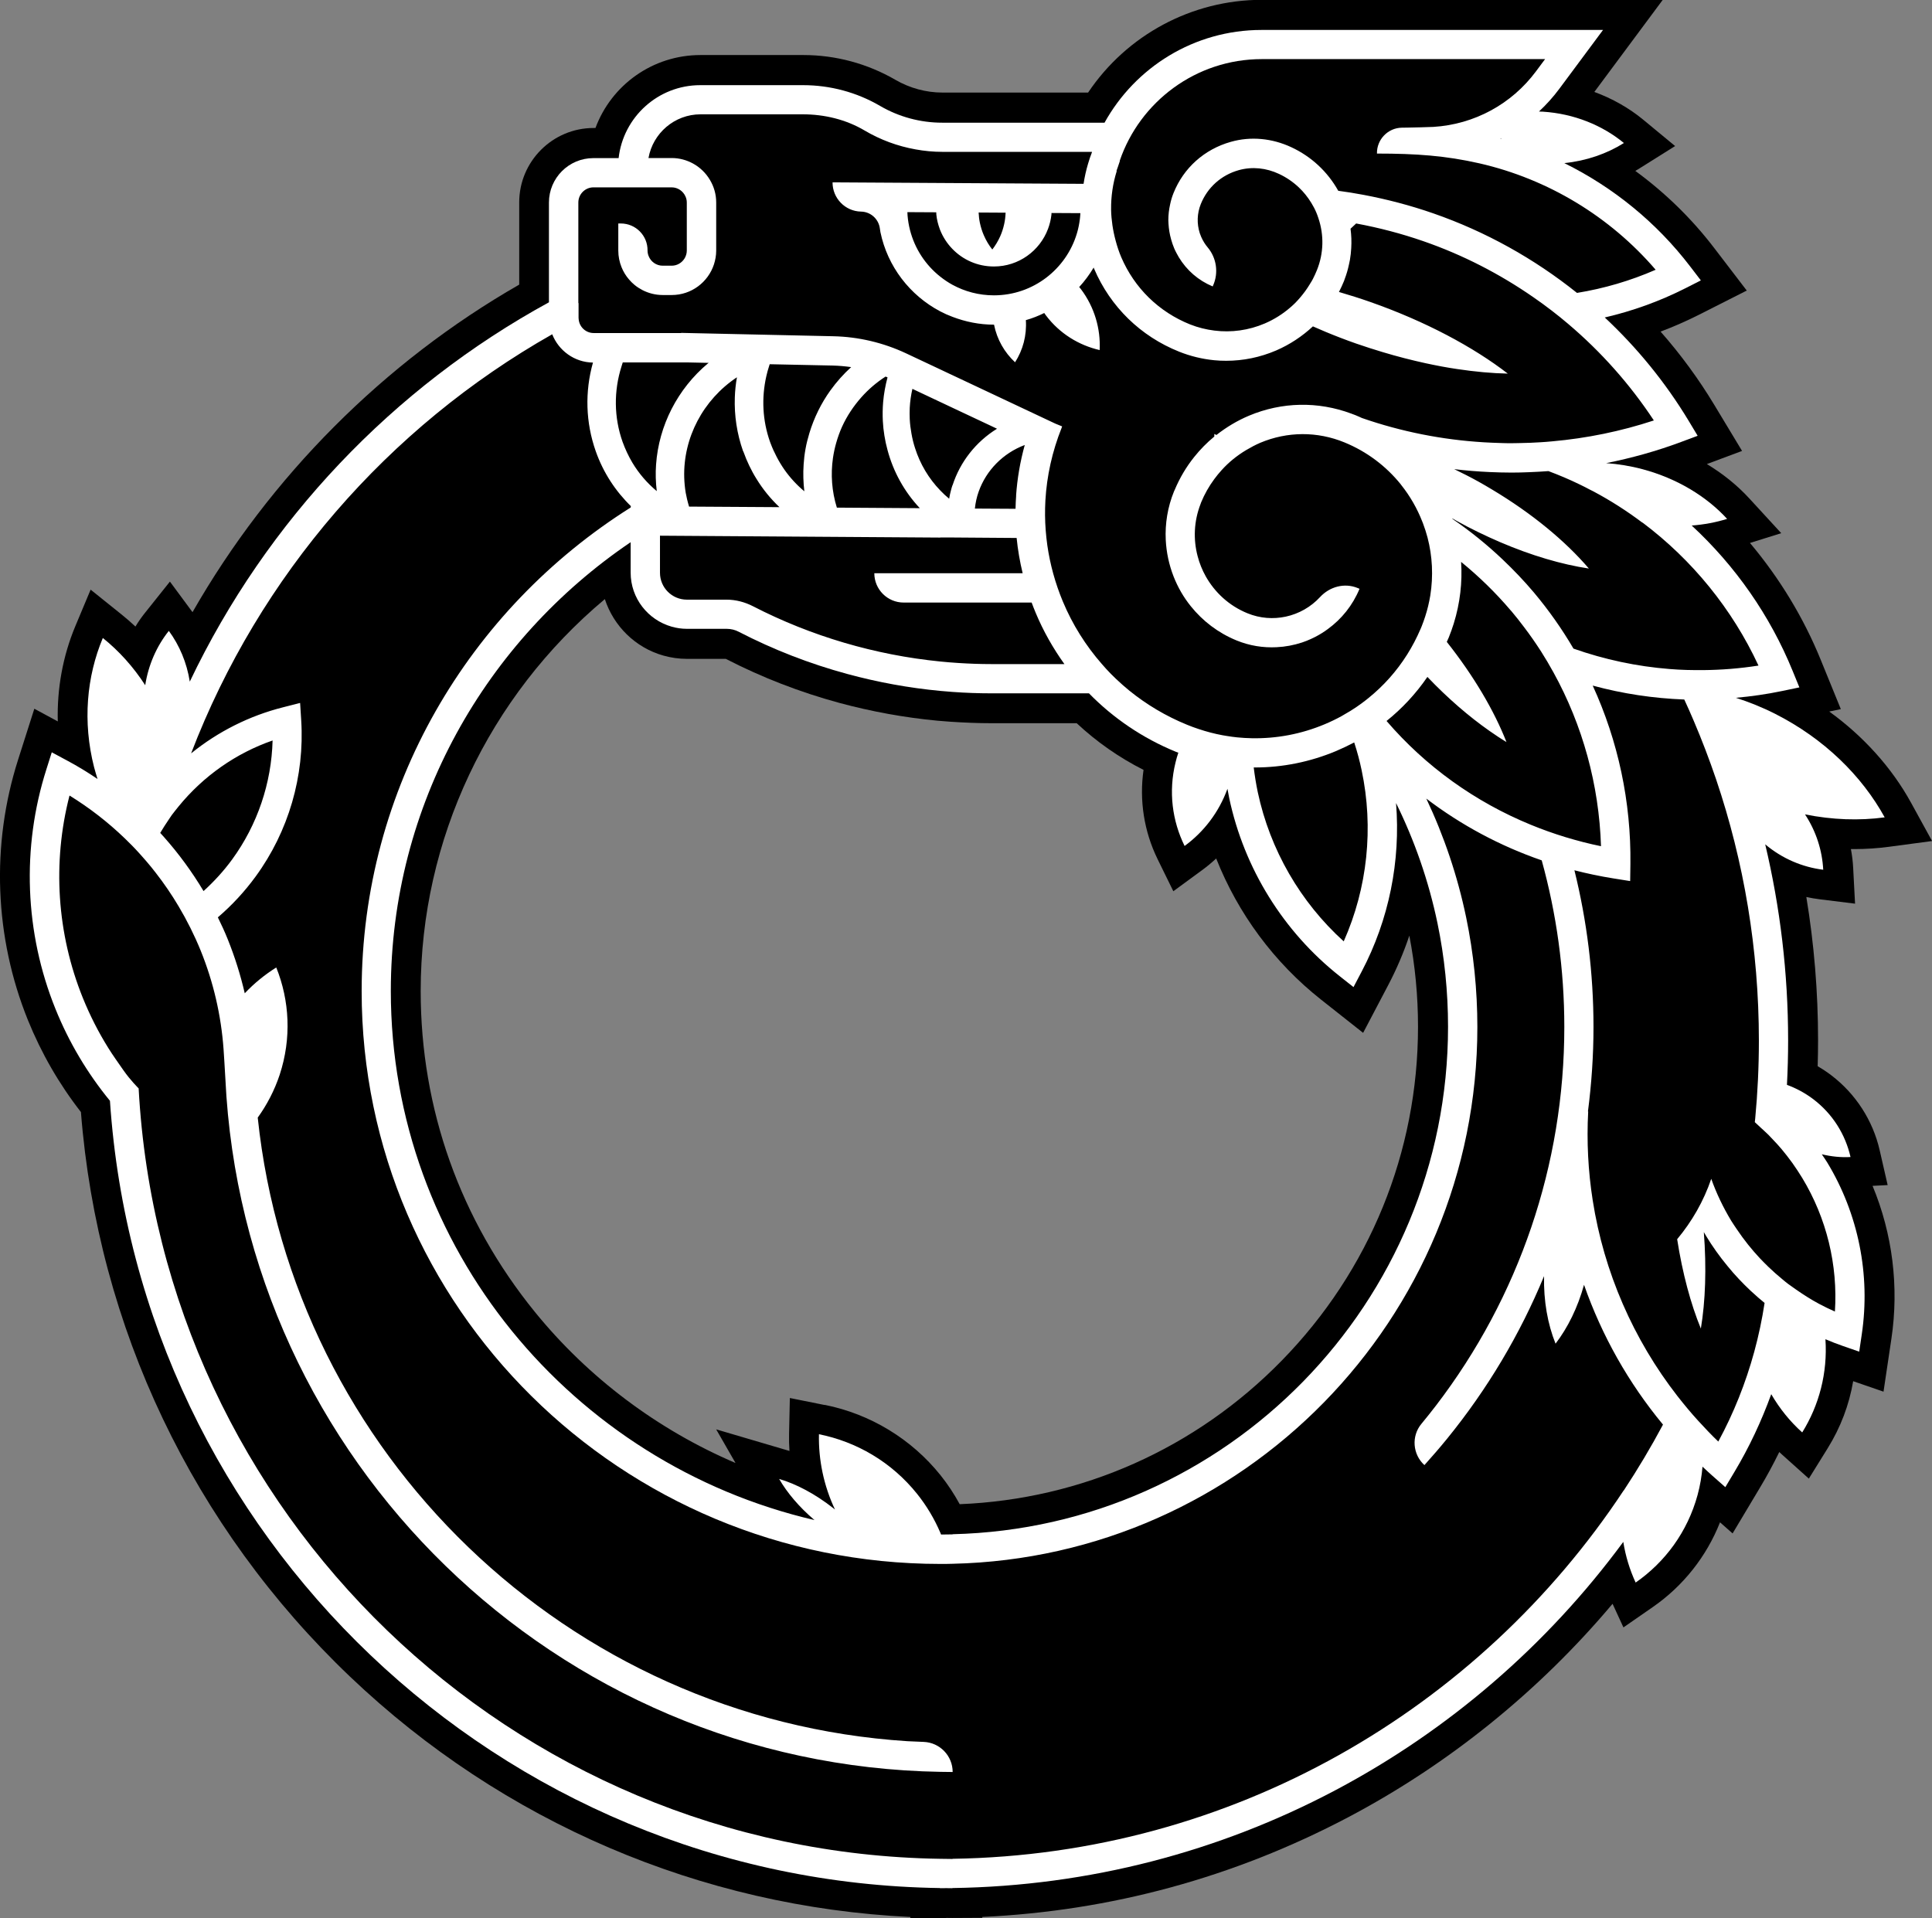 <svg xmlns="http://www.w3.org/2000/svg" id="Capa_2" data-name="Capa 2" viewBox="0 0 247.07 245.3"><rect x="0" y="0" width="247.07" height="245.3" fill="#808080" stroke="none"/><defs><style>      .cls-1 {        fill: #fff;      }    </style></defs><g id="Capa_1-2" data-name="Capa 1"><path d="M121,245.29s-.59.01-.76.01h-3.82v-.14c-26.78-1.28-52.1-12.11-71.64-30.72-20.09-19.13-32.29-44.74-34.43-72.22-2.8-3.59-5.07-7.54-6.78-11.76-4.28-10.59-4.73-22.41-1.26-33.29l2.08-6.53,3,1.62c-.11-4.2.65-8.37,2.24-12.17l1.96-4.68,3.96,3.18c.61.49,1.2,1,1.77,1.54.39-.65.83-1.27,1.3-1.85l3.11-3.9,2.89,3.91c9.9-17.32,24.46-31.96,41.78-41.89v-10.52c0-5.24,4.27-9.51,9.51-9.51h.24c2.04-5.5,7.32-9.33,13.43-9.33h13.17c4.13,0,8.19,1.1,11.76,3.17,1.83,1.06,3.91,1.63,6.02,1.63h18.62c4.95-7.37,13.27-11.86,22.22-11.86h51.27l-8.75,11.78c2.29.84,4.42,2.04,6.25,3.55l4.08,3.37-4.48,2.81c-.2.13-.41.25-.61.37,3.82,2.79,7.23,6.12,10.08,9.85l4.17,5.45-6.12,3.1c-1.59.8-3.23,1.52-4.9,2.15,2.58,2.93,4.88,6.07,6.88,9.39l3.54,5.87-4.5,1.68c2.05,1.24,3.89,2.72,5.43,4.4l4.08,4.44-4,1.25c3.77,4.48,6.85,9.54,9.04,14.92l2.58,6.33-1.48.31c4.37,3.16,7.99,7.17,10.46,11.66l2.69,4.9-5.54.74c-1.43.19-2.91.29-4.38.29-.15,0-.31,0-.46,0,.15.8.25,1.6.29,2.42l.24,4.56-4.53-.56c-.57-.07-1.14-.17-1.7-.29,1,6.05,1.5,12.18,1.5,18.33,0,1.1-.02,2.2-.05,3.31.6.35,1.18.73,1.73,1.15,3.12,2.37,5.33,5.78,6.2,9.6l1.02,4.45-1.93.1c2.55,6.14,3.4,12.91,2.41,19.54l-1.01,6.78-3.88-1.34c-.51,3.02-1.61,5.92-3.26,8.58l-2.41,3.88-3.4-3.05c-.13-.12-.26-.23-.38-.35-.76,1.55-1.57,3.06-2.45,4.52l-3.52,5.89-1.61-1.42c-1.72,4.36-4.71,8.15-8.6,10.84l-3.75,2.6-1.39-3.02c-9.4,11.18-20.98,20.54-33.85,27.32-14.59,7.68-30.3,11.96-46.75,12.73v.11l-3.82.02c-.17,0-.81-.01-.81-.01M105.48,179.67c5.83,1.17,11.08,4.36,14.8,9,.92,1.15,1.74,2.39,2.45,3.7,15.6-.63,30.19-7.12,41.18-18.36,11.24-11.5,17.43-26.66,17.43-42.7,0-3.92-.37-7.84-1.11-11.65-.73,2.18-1.64,4.31-2.72,6.36l-3.19,6.07-5.38-4.25c-6-4.74-10.62-11-13.41-18.05-.57.53-1.17,1.03-1.8,1.49l-3.68,2.7-2.01-4.1c-1.74-3.55-2.36-7.54-1.8-11.42-3.13-1.58-5.99-3.58-8.55-5.97h-10.93c-1.66,0-3.42-.07-5.22-.19-.55-.04-1.1-.08-1.65-.13-4.23-.4-8.45-1.17-12.56-2.28-5.04-1.37-9.92-3.26-14.51-5.63h-4.99c-1,0-2.01-.14-3-.42-3.6-1.02-6.36-3.79-7.48-7.22-14.86,12.44-23.55,30.73-23.55,50.12,0,15.08,5.05,29.27,14.6,41.04,6.85,8.43,15.72,15.07,25.66,19.32l-2.47-4.3s9.29,2.73,9.37,2.76c-.05-.74-.07-1.47-.05-2.21l.1-4.56,4.47.9Z"></path><path class="cls-1" d="M232.98,147.62c1.21.29,2.45.42,3.67.35-.65-2.86-2.27-5.51-4.78-7.41-1.05-.79-2.18-1.39-3.35-1.82.1-1.88.15-3.78.15-5.68,0-8.63-1.02-17.03-2.93-25.08,2.16,1.82,4.75,2.92,7.42,3.25-.13-2.48-.91-4.92-2.33-7.08,3.48.7,6.93.82,10.19.38-2.93-5.32-7.75-10.07-14.03-13.25-1.64-.83-3.32-1.5-5-2.04,1.98-.18,3.96-.46,5.92-.87l2.2-.46-.85-2.08c-2.9-7.12-7.34-13.46-12.92-18.62,1.59-.12,3.11-.41,4.53-.85-2.62-2.86-6.37-5.16-10.8-6.35-1.57-.42-3.13-.67-4.67-.78,3.25-.65,6.46-1.54,9.59-2.71l2.11-.79-1.16-1.93c-2.96-4.9-6.58-9.33-10.72-13.2,3.54-.82,7-2.06,10.28-3.72l2.01-1.02-1.37-1.79c-4.29-5.61-9.82-10.11-16.09-13.21,2.82-.29,5.42-1.19,7.62-2.57-2.74-2.26-6.35-3.75-10.37-4.01-.16-.01-.32,0-.49-.02.94-.88,1.81-1.84,2.59-2.89l5.6-7.54h-43.67c-8.64,0-16.17,4.8-20.08,11.86h-20.76c-2.79,0-5.54-.74-7.95-2.15-2.98-1.74-6.38-2.65-9.83-2.65h-13.16c-5.4,0-9.85,4.09-10.44,9.33h-3.23c-3.14,0-5.68,2.55-5.68,5.68v12.76c-19.95,10.9-36.11,27.91-45.93,48.51-.38-2.42-1.32-4.64-2.68-6.49-1.54,1.93-2.61,4.32-3.02,6.95-1.51-2.34-3.35-4.38-5.42-6.04-2.07,4.93-2.6,10.72-1.12,16.52.13.51.29,1.01.44,1.51-1.24-.84-2.53-1.63-3.86-2.34l-1.99-1.07-.68,2.15c-3.2,10.03-2.79,20.93,1.16,30.69,1.72,4.26,4.07,8.2,6.96,11.73,3.72,55.64,49.78,99.88,106.16,100.68v.02c.26,0,.52,0,.78-.01.26,0,.52.01.79.01v-.02c35.17-.5,66.33-17.83,85.8-44.27.29,1.81.82,3.56,1.58,5.2,3.75-2.6,6.63-6.47,7.92-11.2.33-1.21.53-2.42.63-3.62.41.38.81.76,1.23,1.13l1.69,1.49,1.16-1.94c1.9-3.17,3.46-6.51,4.71-9.95,1.07,1.84,2.4,3.49,3.96,4.89,2.16-3.47,3.26-7.61,2.97-11.92.72.31,1.45.59,2.19.85l2.13.74.33-2.23c1.13-7.6-.44-15.41-4.43-21.98-.22-.36-.46-.69-.69-1.04M121.81,196.23c-.49.01-.97.02-1.46.02-.04-.09-.07-.17-.11-.26-.74-1.73-1.72-3.39-2.95-4.93-3.28-4.1-7.77-6.68-12.56-7.64-.07,3.28.61,6.58,2.05,9.63-.07-.05-.13-.11-.2-.16-2.32-1.83-4.76-3.11-6.94-3.75,1.01,1.75,2.55,3.59,4.52,5.26-31.02-7.21-54.18-34.81-54.18-67.67,0-23.81,12.16-44.85,30.67-57.39v3.89c0,3.29,2.22,6.05,5.23,6.91.62.18,1.28.28,1.96.28h5.08c.55,0,1.1.13,1.58.39,4.41,2.28,9.05,4.08,13.84,5.38,3.9,1.06,7.89,1.79,11.91,2.17.52.05,1.05.09,1.57.13,1.65.12,3.3.18,4.95.18h12.49c3.11,3.18,6.86,5.73,11.1,7.47.11.05.22.08.33.12-.14.41-.26.83-.36,1.25-.92,3.73-.42,7.47,1.16,10.68,2.46-1.8,4.39-4.31,5.48-7.31.07.41.15.81.23,1.21,1.91,8.98,6.92,17.06,14.12,22.75l1.77,1.4,1.05-2c3.49-6.63,4.99-14.12,4.39-21.54,2.37,4.8,4.17,9.95,5.3,15.37.9,4.33,1.35,8.78,1.35,13.24,0,35.27-28.28,64.07-63.35,64.9"></path><path d="M210.05,66.83c6.35,4.77,11.47,11.05,14.83,18.29-2.36.37-4.73.56-7.11.58-.69,0-1.38,0-2.07-.02-.73-.02-1.46-.06-2.19-.12-4.18-.33-8.32-1.21-12.29-2.61-1.48-2.53-3.18-4.94-5.08-7.2-1.25-1.48-2.58-2.87-3.97-4.19-2-1.9-4.14-3.63-6.42-5.19,0-.02-.02-.05-.02-.07.19.11.37.22.56.32,1.85,1.03,3.71,1.92,5.54,2.71,3.99,1.71,7.88,2.86,11.36,3.38-3-3.51-7.27-7.05-12.39-10.11-.57-.34-1.14-.68-1.72-1-1.04-.58-2.08-1.1-3.11-1.6,1.49.18,2.99.3,4.49.37.95.04,1.89.07,2.84.07.74,0,1.48-.02,2.21-.05.84-.03,1.67-.08,2.51-.14,0,0,0,0,0,0,1.36.51,2.69,1.07,4,1.71.44.21.87.43,1.3.66.14.07.29.14.44.22,2.2,1.17,4.29,2.51,6.27,4M120.24,197.02v1.1-1.1ZM95.04,57.7s.04.09.06.14c.21.59.45,1.16.72,1.72.28.58.58,1.14.92,1.68.82,1.34,1.81,2.55,2.94,3.62l-11.28-.07h-.28c-.1-.32-.18-.64-.26-.96-.06-.27-.12-.54-.17-.81-.11-.66-.17-1.31-.19-1.97-.14-5.04,2.4-9.92,6.74-12.8-.15.85-.24,1.71-.27,2.57-.08,2.32.27,4.65,1.06,6.89M112.9,53.85c.03.62.1,1.25.2,1.86.1.62.23,1.24.4,1.85.74,2.77,2.15,5.33,4.13,7.43l-10.61-.07c-.65-2.09-.8-4.25-.5-6.34.1-.68.24-1.34.43-1.99.2-.69.44-1.37.74-2.03.62-1.36,1.46-2.62,2.47-3.76.89-1,1.92-1.89,3.09-2.64.08.03.16.07.25.1-.28,1.05-.47,2.1-.56,3.15-.07.82-.08,1.63-.04,2.44M120.24,68.74h1.57s8.2.06,8.2.06c.15,1.51.41,3.02.77,4.51h-18.97c0,2.07,1.68,3.75,3.75,3.75h16.37c.16.43.33.87.51,1.3.98,2.35,2.23,4.55,3.68,6.57h-9.35c-1.4,0-2.8-.05-4.2-.14-.77-.05-1.54-.11-2.32-.19-8.33-.83-16.5-3.23-23.94-7.06-1.05-.54-2.21-.85-3.39-.85h-5.08c-1.9,0-3.44-1.54-3.44-3.44v-4.74l35.85.24ZM129.95,63.36c-.04.57-.07,1.14-.08,1.71l-5.2-.03c.08-.75.24-1.49.49-2.18.96-2.7,3.1-4.9,5.89-5.95-.59,2.13-.96,4.29-1.11,6.47M121.81,62.04c-.07.21-.14.42-.19.64-.1.36-.18.73-.24,1.1-.4-.33-.78-.68-1.13-1.05-1.49-1.54-2.59-3.4-3.23-5.42-.2-.61-.35-1.23-.46-1.86-.11-.61-.19-1.23-.22-1.86-.02-.48-.02-.95,0-1.43.04-.81.16-1.62.34-2.43l3.56,1.68.28.13,1.29.61,4.89,2.3.8.38c-2.7,1.67-4.71,4.23-5.68,7.22M106.2,49.92c-1.2,1.67-2.1,3.52-2.69,5.46-.2.67-.38,1.35-.5,2.04-.12.66-.2,1.33-.24,1.99,0,0,0,.01,0,.02-.08,1.13-.04,2.26.09,3.4-.96-.8-1.81-1.72-2.53-2.74-.37-.53-.71-1.09-1.01-1.67-.29-.55-.55-1.12-.77-1.71-.03-.07-.06-.14-.08-.21-.96-2.72-1.1-5.61-.47-8.39.09-.42.21-.83.34-1.24.03-.1.05-.19.09-.29l8.05.17c.8.02,1.59.09,2.37.2-.99.9-1.87,1.89-2.64,2.96M90.55,46.46c-3.91,3.27-6.3,7.98-6.65,12.95-.08,1.12-.05,2.26.09,3.4-1.23-1.03-2.29-2.25-3.12-3.64-.5-.84-.92-1.74-1.26-2.68-1.1-3.12-1.13-6.48-.13-9.63.05-.17.1-.34.16-.51h8.29s2.37.05,2.37.05h.33s-.04.04-.07.06M160.33,98.15c.06,0,.11,0,.17,0,3.5,0,7.01-.7,10.34-2.09.8-.34,1.58-.71,2.34-1.11.38,1.16.7,2.35.95,3.55,1.56,7.36.75,15.05-2.29,21.89-5.55-5.02-9.42-11.71-10.99-19.07-.22-1.05-.39-2.11-.52-3.17M177.31,92.21c2.01-1.61,3.77-3.51,5.23-5.64,2.62,2.75,5.32,5.07,7.93,6.9.73.51,1.46,1,2.18,1.43-1.56-3.99-4.17-8.44-7.63-12.81.08-.19.17-.37.25-.56.24-.59.45-1.19.64-1.79.81-2.61,1.11-5.28.94-7.88,2.28,1.86,4.4,3.92,6.32,6.18.04.04.08.09.12.13.56.66,1.09,1.34,1.61,2.03.77,1.01,1.49,2.05,2.18,3.12.56.88,1.09,1.78,1.59,2.69,3.72,6.75,5.82,14.35,6.07,22.21-1.54-.31-3.06-.71-4.55-1.16-1.51-.46-2.99-.99-4.45-1.59-7.09-2.91-13.41-7.43-18.42-13.26M142.78,21.85c.03-.1.07-.2.11-.31.02-.05.03-.1.05-.14.09-.28.18-.55.28-.83h-.03c2.58-7.56,9.75-13.01,18.17-13.01h36.23l-1.16,1.56c-3.12,4.2-7.9,6.79-13.13,7.11-.98.04-2.18.07-3.33.09-.23,0-.47,0-.7.01-1.79.03-3.22,1.52-3.18,3.31,5.01,0,8.79.27,13.1,1.25,8.78,2.01,16.7,6.81,22.54,13.61-3.23,1.41-6.61,2.4-10.06,2.96-5.47-4.38-11.67-7.84-18.37-10.17-2.93-1.02-5.91-1.8-8.93-2.37-1.07-.2-2.15-.38-3.23-.52-1.37-2.45-3.45-4.39-6.02-5.58-2.43-1.13-5.15-1.41-7.72-.68-3.4.96-6.05,3.35-7.33,6.56-.19.47-.33.95-.43,1.43-.15.67-.23,1.35-.23,2.03,0,.15.01.3.02.45.04.68.15,1.36.34,2.02.11.38.23.76.39,1.13.17.4.38.77.59,1.14,1.01,1.67,2.5,2.97,4.33,3.73.02-.04.04-.08.06-.13.71-1.61.44-3.5-.69-4.85,0,0,0,0,0,0-.34-.4-.62-.86-.84-1.36-.07-.16-.12-.31-.18-.47-.39-1.22-.35-2.52.13-3.72.85-2.12,2.61-3.71,4.86-4.34,1.72-.48,3.52-.28,5.14.48.94.44,1.79,1.02,2.53,1.72.62.58,1.15,1.25,1.6,1.98.24.39.46.8.64,1.23.1.24.19.48.27.73.73,2.16.68,4.49-.18,6.63-.16.39-.33.77-.52,1.14-.1.2-.22.39-.34.58-.02.03-.04.07-.06.1-.18.3-.38.6-.59.89-.39.53-.81,1.03-1.27,1.5-.2.2-.41.39-.63.58-.97.84-2.06,1.53-3.27,2.05-2.06.88-4.27,1.18-6.43.91-1.06-.13-2.11-.39-3.12-.79-3.99-1.6-7.11-4.65-8.8-8.59-.29-.68-.52-1.38-.71-2.09-.18-.66-.32-1.33-.42-2-.09-.65-.16-1.3-.17-1.96,0-.02,0-.04,0-.06-.02-1.65.22-3.31.72-4.91M191.97,17.67v.08s-.07-.02-.1-.03l.1-.05ZM73.96,38.77v-12.87c0-1.07.87-1.94,1.94-1.94h9.99c.79,0,1.47.48,1.77,1.16.11.24.17.5.17.78v6.15c0,.36-.11.7-.28.99-.34.56-.95.94-1.65.94h-1.15c-.82,0-1.52-.51-1.8-1.23-.09-.22-.14-.46-.14-.7.03-1.91-1.51-3.47-3.42-3.47h-.32v3.47c0,.75.15,1.46.41,2.11.23.58.56,1.12.97,1.59.21.24.44.48.69.68.31.26.66.48,1.02.67.78.4,1.66.63,2.59.63h1.15c2.52,0,4.65-1.64,5.4-3.91.18-.56.29-1.15.29-1.77v-6.15c0-1.06-.29-2.04-.8-2.89-.52-.88-1.27-1.61-2.17-2.1-.81-.44-1.74-.7-2.72-.7h-2.97c.56-3.17,3.33-5.59,6.66-5.59h13.07c2.77,0,5.53.66,7.91,2.07,2.01,1.19,4.21,2,6.49,2.41,1.14.21,2.3.32,3.46.32h19.11s0,.01.02.03c-.2.5-.36,1-.51,1.5-.25.84-.44,1.7-.57,2.56l-32.1-.19c-.01,2.03,1.61,3.7,3.64,3.74,1.23.02,2.25.94,2.41,2.16.03.18.05.34.07.46.91,4.41,3.78,8.1,7.65,10.14.51.27,1.03.5,1.57.7,1.65.63,3.43,1,5.3,1,0,0,0,0,.01,0,.38,1.9,1.34,3.56,2.69,4.81,1-1.56,1.51-3.43,1.38-5.39.82-.23,1.6-.54,2.35-.91.07.1.14.21.22.31,1.76,2.33,4.22,3.82,6.87,4.43.13-2.71-.65-5.48-2.41-7.81-.07-.09-.14-.17-.21-.25.7-.76,1.32-1.6,1.85-2.49.02.05.04.1.06.15,2.08,4.87,5.94,8.63,10.86,10.6,1.47.59,2.99.95,4.51,1.1.51.05,1.01.07,1.52.07,2.17,0,4.34-.44,6.39-1.32,1.76-.76,3.33-1.81,4.7-3.08.53.23,1.06.46,1.6.69,1.27.53,2.57,1.03,3.91,1.5,1.15.4,2.28.76,3.41,1.1,1.86.56,3.7,1.03,5.48,1.42,1.39.3,2.75.56,4.07.75,2.27.34,4.44.54,6.45.58-4.43-3.42-10.53-6.68-17.55-9.15-1.36-.48-2.71-.9-4.04-1.29.24-.46.45-.93.65-1.41.04-.09.06-.17.09-.26.23-.61.41-1.22.54-1.85.04-.19.09-.38.12-.57.09-.5.14-1.01.17-1.52.05-.83.02-1.65-.09-2.48.3-.28.42-.39.72-.67,2.91.54,5.79,1.29,8.61,2.27,5.02,1.74,9.74,4.17,14.05,7.16.82.57,1.63,1.15,2.41,1.76.69.53,1.37,1.08,2.04,1.65,4.2,3.56,7.9,7.71,10.96,12.35-4.22,1.39-8.58,2.28-12.97,2.67-.51.05-1.02.09-1.53.12-.83.05-1.66.09-2.49.1-.57.01-1.14.03-1.71.02-.36,0-.72-.02-1.09-.03-.61-.02-1.23-.04-1.85-.08-.06,0-.11,0-.17-.01-5.26-.32-10.48-1.35-15.52-3.1h0c-.27-.12-.54-.25-.82-.36-.18-.07-.36-.14-.53-.2-4.26-1.59-8.88-1.51-13.09.26-1.52.64-2.91,1.48-4.17,2.47-.09-.04-.18-.09-.27-.13v.33c-.95.78-1.8,1.65-2.57,2.61-1.01,1.26-1.85,2.67-2.49,4.2-.03.06-.06.12-.09.19-.83,2.04-1.16,4.15-1.06,6.22.08,1.61.42,3.18,1,4.67.54,1.38,1.28,2.67,2.22,3.83,1.5,1.86,3.46,3.38,5.82,4.35,1.68.69,3.43.96,5.14.87,1.11-.05,2.2-.26,3.24-.6.39-.13.77-.28,1.14-.45.2-.09.39-.18.58-.28.56-.29,1.09-.62,1.6-1,1.74-1.27,3.16-3.01,4.04-5.14l-.24-.1c-1.68-.69-3.57-.18-4.81,1.16-1.17,1.27-2.71,2.14-4.38,2.5-1.59.34-3.29.23-4.9-.43-2.36-.96-4.18-2.67-5.34-4.73-.45-.81-.8-1.67-1.03-2.56-.57-2.14-.49-4.47.37-6.68.03-.07.04-.13.07-.2.44-1.07,1.01-2.07,1.68-2.98.29-.4.61-.78.94-1.15.91-1.01,1.97-1.87,3.16-2.58.58-.34,1.17-.66,1.8-.93,3.46-1.45,7.28-1.47,10.76-.04,2.9,1.19,5.32,3.05,7.17,5.33.03.03.05.07.08.11,1.14,1.43,2.05,3.02,2.71,4.72.03.07.05.14.08.2.22.59.42,1.2.58,1.81.62,2.38.75,4.9.35,7.41-.15.9-.36,1.79-.65,2.68-.14.43-.29.86-.46,1.28-.05.11-.1.22-.14.33-.49,1.14-1.06,2.23-1.71,3.26-1.34,2.13-3.02,4.01-4.97,5.58,0,0,0,0,0,0-.1.08-.2.16-.3.24-.39.3-.78.6-1.19.87-.01,0-.03.02-.04.03-.5.34-1.02.66-1.56.96-.02.01-.03.02-.05.03-.1.05-.19.11-.29.17-.69.38-1.4.72-2.14,1.03-3,1.26-6.16,1.85-9.32,1.79-.62-.01-1.25-.05-1.87-.11-.44-.04-.89-.11-1.33-.18-.18-.03-.36-.06-.54-.09-1.03-.19-2.06-.46-3.07-.8-.5-.17-1-.34-1.49-.55-2.7-1.1-5.17-2.58-7.37-4.36-.59-.48-1.16-.99-1.71-1.51-.43-.41-.85-.83-1.25-1.27-.18-.2-.36-.4-.54-.61-2.06-2.35-3.76-5.04-5-8.01-.97-2.33-1.63-4.73-1.98-7.16-.09-.64-.16-1.28-.21-1.93-.1-1.27-.11-2.55-.04-3.83.18-3.14.87-6.26,2.07-9.27.03-.07.05-.13.07-.2l-.88-.36-4.14-1.95-8.98-4.23-.43-.2-1.14-.54-4.38-2.06c-2.92-1.37-6.09-2.12-9.31-2.19l-19.47-.43v.02s-6.18,0-6.18,0h-5c-.99,0-1.8-.75-1.91-1.71,0-.08-.02-.15-.02-.23v-1.9ZM127.11,34.08c3.16,0,5.86-2,6.91-4.8.22-.58.37-1.2.44-1.83,0-.07,0-.14.01-.21l3.69.02c-.01.25-.03.49-.06.74-.08.63-.2,1.25-.38,1.84-1.36,4.58-5.6,7.93-10.62,7.93-1.92,0-3.72-.49-5.3-1.35-.55-.3-1.08-.66-1.57-1.05-1.88-1.49-3.25-3.57-3.86-5.96-.15-.6-.26-1.22-.31-1.86-.01-.14-.02-.28-.02-.42l3.69.02c0,.09,0,.18.01.27.06.65.22,1.27.44,1.87.01.04.03.08.04.11.36.91.9,1.74,1.57,2.43,1.34,1.39,3.22,2.25,5.3,2.25M125.16,27.18l3.44.02c-.02.51-.08,1.01-.19,1.49-.12.54-.29,1.06-.51,1.55-.27.6-.61,1.16-1,1.67-.44-.55-.8-1.16-1.09-1.83-.22-.5-.38-1.03-.5-1.58-.09-.43-.14-.87-.16-1.32M21.6,104.78c.12-.17.23-.35.35-.52.26-.35.54-.69.81-1.03.03-.03.05-.07.08-.1,3.16-3.87,7.32-6.8,12.02-8.43-.14,5.45-1.94,10.78-5.17,15.21-1.08,1.48-2.31,2.82-3.66,4.05-1.47-2.46-3.16-4.77-5.05-6.9-.16-.18-.33-.36-.49-.54.35-.59.72-1.17,1.11-1.74M207.64,190.61c-18.48,27.96-50,46.58-85.83,47.11v1.89h0v-1.87h-.01c-.52,0-1.04-.01-1.56-.02-54.85-.81-99.58-44.21-102.51-98.53,0,0-1.04-1.01-1.97-2.35-.65-.94-1.32-1.86-1.92-2.83-1.26-2.02-2.34-4.15-3.24-6.37-3.33-8.23-3.92-17.34-1.71-25.9,2.55,1.57,4.91,3.4,7.06,5.47.31.3.62.6.92.91.16.16.32.33.48.5.37.39.73.8,1.09,1.21.09.11.19.21.28.32.41.48.81.96,1.19,1.46,1.07,1.37,2.05,2.81,2.94,4.31,1.07,1.8,2.01,3.68,2.81,5.64,1.64,4.05,2.62,8.3,2.93,12.62,0,0,.18,2.7.23,3.75,2.3,48.78,42.29,87.85,91.44,88.67.52,0,1.04.02,1.57.02,0-2.07-1.64-3.77-3.71-3.85-.83-.03-1.6-.06-2.08-.09-43.46-2.79-78.56-36.78-83.08-79.75,1.18-1.64,2.14-3.47,2.81-5.49,1.53-4.66,1.26-9.48-.44-13.71-1.47.92-2.83,2.03-4.03,3.3-.54-2.33-1.26-4.63-2.16-6.87-.39-.97-.82-1.91-1.28-2.84,1.8-1.54,3.42-3.29,4.83-5.22,4.21-5.76,6.28-12.86,5.83-19.98l-.14-2.22-2.16.55c-4.33,1.09-8.35,3.12-11.78,5.9,8.72-22.76,25.19-41.71,46.18-53.6.82,2.09,2.84,3.59,5.21,3.62-1.05,3.73-.94,7.67.36,11.35.96,2.72,2.52,5.1,4.52,7.04h-.05s0,.14,0,.14c-20.67,13.01-34.41,35.87-34.41,61.86,0,40.39,33.2,73.25,74.01,73.25h0c.53,0,1.05,0,1.57-.02,37.14-.84,67.1-31.31,67.1-68.65,0-4.71-.48-9.42-1.43-14-1.11-5.34-2.84-10.43-5.1-15.21,4.45,3.39,9.43,6.06,14.76,7.9,1.88,6.79,2.89,13.93,2.89,21.31,0,17.6-5.79,34.56-16.43,48.44-.6.78-1.22,1.56-1.85,2.32-1.3,1.57-1.12,3.9.39,5.27.99-1.1,1.95-2.21,2.88-3.35,5.17-6.35,9.34-13.36,12.42-20.82-.07,3.17.46,6.13,1.47,8.64,1.57-2.05,2.84-4.63,3.64-7.53,2.28,6.51,5.7,12.57,10.1,17.88t0,0c-1.54,2.89-3.22,5.7-5.02,8.43M234.65,167.73c-.69-.3-1.36-.63-2.02-.98-1.03-.55-2.01-1.18-2.96-1.84-.35-.24-.7-.49-1.04-.74-.24-.18-.47-.38-.7-.57-.61-.5-1.2-1.02-1.77-1.57-.38-.37-.75-.74-1.11-1.12-.51-.55-1.01-1.12-1.48-1.71-.51-.64-1-1.3-1.46-1.99-.24-.36-.49-.72-.72-1.09-1.03-1.71-1.89-3.5-2.55-5.36-.97,2.85-2.47,5.46-4.36,7.72.68,4.36,1.74,8.3,3.03,11.43.58-3.47.74-7.73.38-12.34.1.17.19.34.3.51.81,1.34,1.72,2.61,2.71,3.81.47.58.96,1.14,1.47,1.68.48.51.98,1.01,1.49,1.49.06.06.13.12.2.18.52.48,1.05.95,1.6,1.39-.32,2.1-.76,4.19-1.32,6.24-1.09,3.98-2.62,7.84-4.6,11.49-.9-.86-1.75-1.76-2.59-2.68-.45-.49-.88-.99-1.31-1.5-.45-.54-.89-1.08-1.32-1.63-5.64-7.25-9.41-15.87-10.84-25.04-.59-3.75-.78-7.56-.58-11.33,0,0,0-.02,0-.03h-.03c.46-3.56.71-7.17.71-10.8,0-6.91-.85-13.62-2.44-20.05,1.64.42,3.3.77,4.99,1.04l2.14.34.03-2.16c.1-7.97-1.58-15.77-4.82-22.84,3.82,1.04,7.75,1.63,11.71,1.78.41.89.81,1.78,1.19,2.68,1.05,2.46,2.01,4.97,2.88,7.53,3.55,10.5,5.47,21.75,5.47,33.43,0,3.36-.16,6.67-.47,9.95l-.05.46s.16.15.16.15c.16.14.3.29.46.43.37.34.74.67,1.1,1.02.19.19.36.39.55.58.38.4.77.81,1.12,1.23.49.58.96,1.19,1.41,1.81.44.62.86,1.26,1.26,1.91,3.12,5.15,4.58,11.15,4.18,17.13"></path></g></svg>
